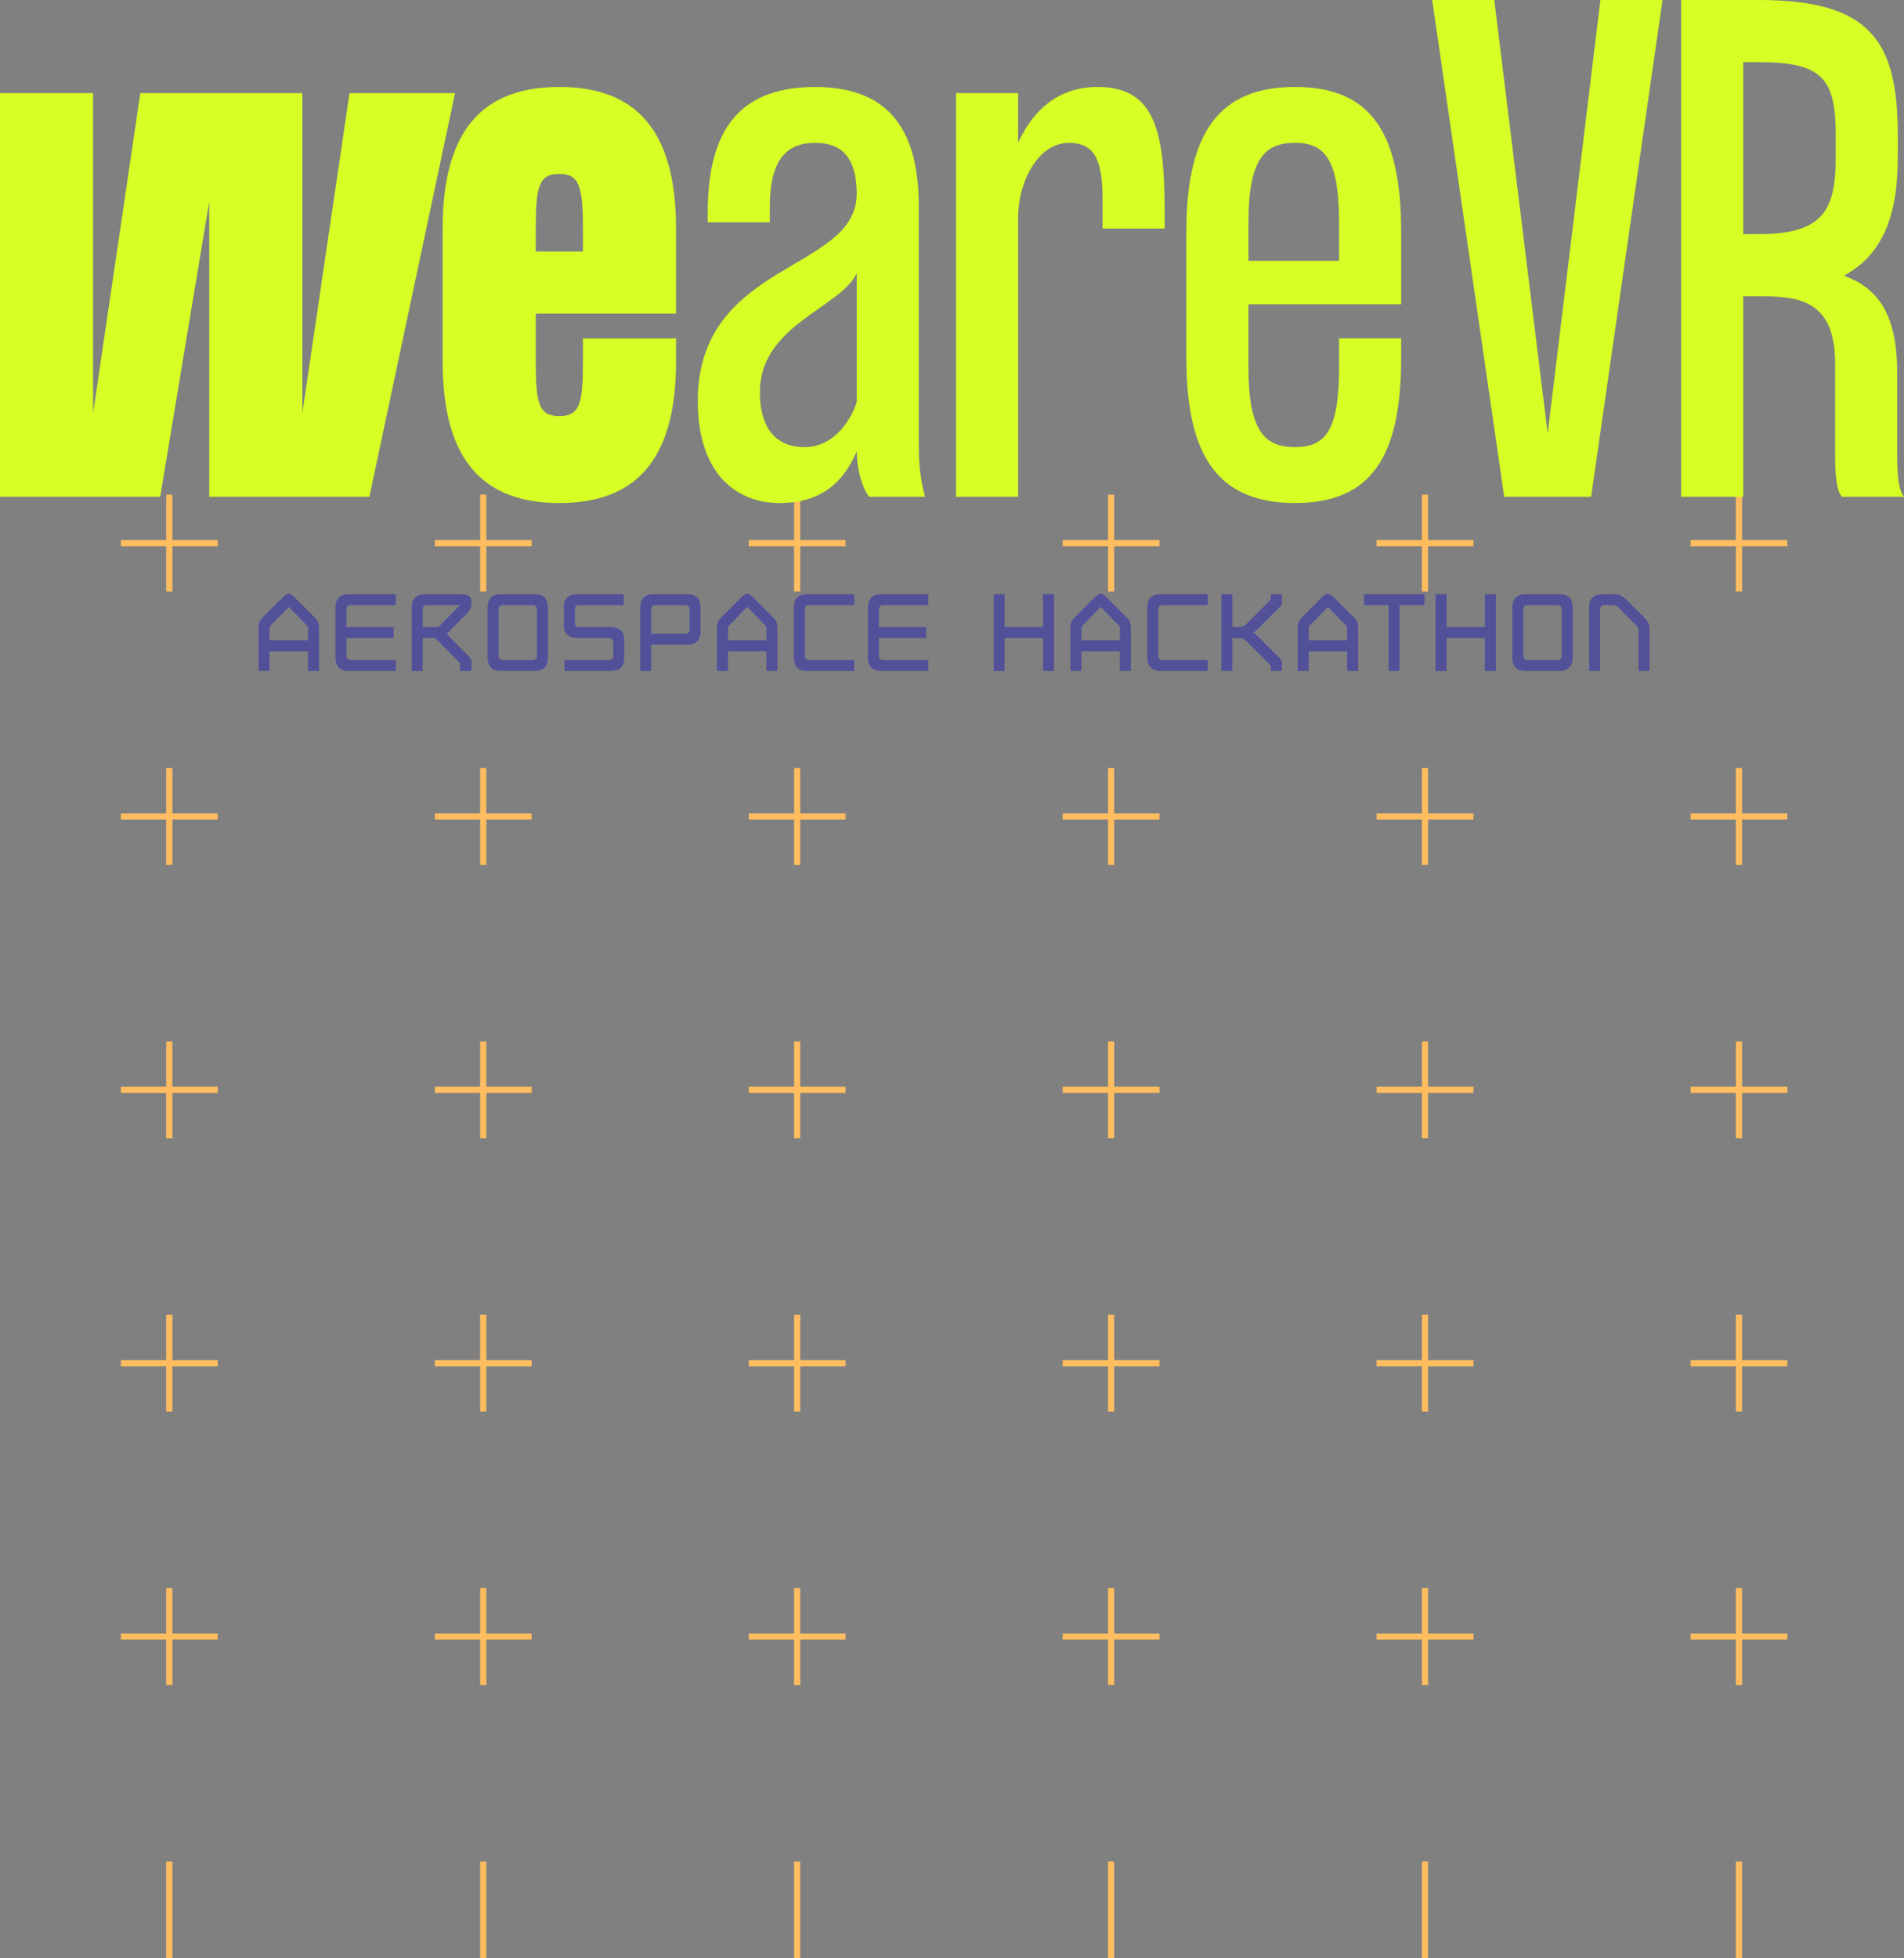 <svg xmlns="http://www.w3.org/2000/svg" width="1005.976" height="1034.337" viewBox="0 0 1005.976 1034.337">
  <rect x="0" y="0" width="1005.976" height="1034.337" fill="#808080" stroke="none"/>
  <g id="Gruppe_122535" data-name="Gruppe 122535" transform="translate(-1003.28 -772.6)">
    <path id="Pfad_43898" data-name="Pfad 43898" d="M0,0H3.271V51.168H0Z" transform="translate(1091.098 1755.769)" fill="#ffbd60"/>
    <path id="Pfad_43886" data-name="Pfad 43886" d="M0,0H3.271V51.168H0Z" transform="translate(1256.965 1755.769)" fill="#ffbd60"/>
    <path id="Pfad_43872" data-name="Pfad 43872" d="M0,0H3.271V51.168H0Z" transform="translate(1422.826 1755.769)" fill="#ffbd60"/>
    <path id="Pfad_43862" data-name="Pfad 43862" d="M0,0H3.271V51.168H0Z" transform="translate(1588.691 1755.769)" fill="#ffbd60"/>
    <path id="Pfad_43856" data-name="Pfad 43856" d="M0,0H3.271V51.168H0Z" transform="translate(1754.559 1755.769)" fill="#ffbd60"/>
    <path id="Pfad_43855" data-name="Pfad 43855" d="M0,0H3.271V51.168H0Z" transform="translate(1920.424 1755.769)" fill="#ffbd60"/>
    <path id="Pfad_43890" data-name="Pfad 43890" d="M0,0H51.168V3.267H0Z" transform="translate(1067.15 1635.338)" fill="#ffbd60"/>
    <path id="Pfad_43899" data-name="Pfad 43899" d="M0,0H3.271V51.168H0Z" transform="translate(1091.098 1611.388)" fill="#ffbd60"/>
    <path id="Pfad_43879" data-name="Pfad 43879" d="M0,0H51.165V3.271H0Z" transform="translate(1233.016 1635.338)" fill="#ffbd60"/>
    <path id="Pfad_43887" data-name="Pfad 43887" d="M0,0H3.271V51.168H0Z" transform="translate(1256.965 1611.388)" fill="#ffbd60"/>
    <path id="Pfad_43867" data-name="Pfad 43867" d="M0,0H51.165V3.271H0Z" transform="translate(1398.883 1635.338)" fill="#ffbd60"/>
    <path id="Pfad_43873" data-name="Pfad 43873" d="M0,0H3.271V51.168H0Z" transform="translate(1422.826 1611.388)" fill="#ffbd60"/>
    <path id="Pfad_43859" data-name="Pfad 43859" d="M0,0H51.168V3.271H0Z" transform="translate(1564.744 1635.338)" fill="#ffbd60"/>
    <path id="Pfad_43863" data-name="Pfad 43863" d="M0,0H3.271V51.168H0Z" transform="translate(1588.691 1611.388)" fill="#ffbd60"/>
    <path id="Pfad_43860" data-name="Pfad 43860" d="M0,0H51.168V3.271H0Z" transform="translate(1730.609 1635.338)" fill="#ffbd60"/>
    <path id="Pfad_43857" data-name="Pfad 43857" d="M0,0H3.271V51.168H0Z" transform="translate(1754.559 1611.388)" fill="#ffbd60"/>
    <path id="Pfad_43861" data-name="Pfad 43861" d="M0,0H51.165V3.267H0Z" transform="translate(1896.48 1635.338)" fill="#ffbd60"/>
    <path id="Pfad_43858" data-name="Pfad 43858" d="M0,0H3.271V51.168H0Z" transform="translate(1920.424 1611.388)" fill="#ffbd60"/>
    <path id="Pfad_43891" data-name="Pfad 43891" d="M0,0H51.168V3.267H0Z" transform="translate(1067.15 1490.961)" fill="#ffbd60"/>
    <path id="Pfad_43900" data-name="Pfad 43900" d="M0,0H3.271V51.168H0Z" transform="translate(1091.098 1467.007)" fill="#ffbd60"/>
    <path id="Pfad_43880" data-name="Pfad 43880" d="M0,0H51.165V3.271H0Z" transform="translate(1233.016 1490.958)" fill="#ffbd60"/>
    <path id="Pfad_43888" data-name="Pfad 43888" d="M0,0H3.271V51.168H0Z" transform="translate(1256.965 1467.007)" fill="#ffbd60"/>
    <path id="Pfad_43868" data-name="Pfad 43868" d="M0,0H51.165V3.271H0Z" transform="translate(1398.883 1490.958)" fill="#ffbd60"/>
    <path id="Pfad_43874" data-name="Pfad 43874" d="M0,0H3.271V51.168H0Z" transform="translate(1422.826 1467.007)" fill="#ffbd60"/>
    <path id="Pfad_43869" data-name="Pfad 43869" d="M0,0H51.168V3.271H0Z" transform="translate(1564.744 1490.958)" fill="#ffbd60"/>
    <path id="Pfad_43864" data-name="Pfad 43864" d="M0,0H3.271V51.168H0Z" transform="translate(1588.691 1467.007)" fill="#ffbd60"/>
    <path id="Pfad_43870" data-name="Pfad 43870" d="M0,0H51.168V3.271H0Z" transform="translate(1730.609 1490.958)" fill="#ffbd60"/>
    <path id="Pfad_43865" data-name="Pfad 43865" d="M0,0H3.271V51.168H0Z" transform="translate(1754.559 1467.007)" fill="#ffbd60"/>
    <path id="Pfad_43871" data-name="Pfad 43871" d="M0,0H51.165V3.267H0Z" transform="translate(1896.48 1490.961)" fill="#ffbd60"/>
    <path id="Pfad_43866" data-name="Pfad 43866" d="M0,0H3.271V51.168H0Z" transform="translate(1920.424 1467.007)" fill="#ffbd60"/>
    <path id="Pfad_43892" data-name="Pfad 43892" d="M0,0H51.168V3.271H0Z" transform="translate(1067.15 1346.577)" fill="#ffbd60"/>
    <path id="Pfad_43901" data-name="Pfad 43901" d="M0,0H3.271V51.168H0Z" transform="translate(1091.098 1322.626)" fill="#ffbd60"/>
    <path id="Pfad_43881" data-name="Pfad 43881" d="M0,0H51.165V3.271H0Z" transform="translate(1233.016 1346.577)" fill="#ffbd60"/>
    <path id="Pfad_43889" data-name="Pfad 43889" d="M0,0H3.271V51.168H0Z" transform="translate(1256.965 1322.626)" fill="#ffbd60"/>
    <path id="Pfad_43882" data-name="Pfad 43882" d="M0,0H51.165V3.271H0Z" transform="translate(1398.883 1346.577)" fill="#ffbd60"/>
    <path id="Pfad_43875" data-name="Pfad 43875" d="M0,0H3.271V51.168H0Z" transform="translate(1422.826 1322.626)" fill="#ffbd60"/>
    <path id="Pfad_43883" data-name="Pfad 43883" d="M0,0H51.168V3.271H0Z" transform="translate(1564.744 1346.577)" fill="#ffbd60"/>
    <path id="Pfad_43876" data-name="Pfad 43876" d="M0,0H3.271V51.168H0Z" transform="translate(1588.691 1322.626)" fill="#ffbd60"/>
    <path id="Pfad_43884" data-name="Pfad 43884" d="M0,0H51.168V3.271H0Z" transform="translate(1730.609 1346.577)" fill="#ffbd60"/>
    <path id="Pfad_43877" data-name="Pfad 43877" d="M0,0H3.271V51.168H0Z" transform="translate(1754.559 1322.626)" fill="#ffbd60"/>
    <path id="Pfad_43885" data-name="Pfad 43885" d="M0,0H51.165V3.271H0Z" transform="translate(1896.48 1346.577)" fill="#ffbd60"/>
    <path id="Pfad_43878" data-name="Pfad 43878" d="M0,0H3.271V51.168H0Z" transform="translate(1920.424 1322.626)" fill="#ffbd60"/>
    <path id="Pfad_43903" data-name="Pfad 43903" d="M0,0H51.168V3.271H0Z" transform="translate(1067.15 1202.196)" fill="#ffbd60"/>
    <path id="Pfad_43902" data-name="Pfad 43902" d="M0,0H3.271V51.168H0Z" transform="translate(1091.098 1178.246)" fill="#ffbd60"/>
    <path id="Pfad_43904" data-name="Pfad 43904" d="M0,0H51.165V3.271H0Z" transform="translate(1233.016 1202.196)" fill="#ffbd60"/>
    <path id="Pfad_43893" data-name="Pfad 43893" d="M0,0H3.271V51.168H0Z" transform="translate(1256.965 1178.246)" fill="#ffbd60"/>
    <path id="Pfad_43905" data-name="Pfad 43905" d="M0,0H51.165V3.271H0Z" transform="translate(1398.883 1202.196)" fill="#ffbd60"/>
    <path id="Pfad_43894" data-name="Pfad 43894" d="M0,0H3.271V51.168H0Z" transform="translate(1422.826 1178.246)" fill="#ffbd60"/>
    <path id="Pfad_43906" data-name="Pfad 43906" d="M0,0H51.168V3.271H0Z" transform="translate(1564.744 1202.196)" fill="#ffbd60"/>
    <path id="Pfad_43895" data-name="Pfad 43895" d="M0,0H3.271V51.168H0Z" transform="translate(1588.691 1178.246)" fill="#ffbd60"/>
    <path id="Pfad_43907" data-name="Pfad 43907" d="M0,0H51.168V3.271H0Z" transform="translate(1730.609 1202.196)" fill="#ffbd60"/>
    <path id="Pfad_43896" data-name="Pfad 43896" d="M0,0H3.271V51.168H0Z" transform="translate(1754.559 1178.246)" fill="#ffbd60"/>
    <path id="Pfad_43908" data-name="Pfad 43908" d="M0,0H51.165V3.271H0Z" transform="translate(1896.48 1202.196)" fill="#ffbd60"/>
    <path id="Pfad_43897" data-name="Pfad 43897" d="M0,0H3.271V51.168H0Z" transform="translate(1920.424 1178.246)" fill="#ffbd60"/>
    <path id="Pfad_43917" data-name="Pfad 43917" d="M0,0H51.168V3.271H0Z" transform="translate(1067.15 1057.815)" fill="#ffbd60"/>
    <path id="Pfad_43911" data-name="Pfad 43911" d="M0,0H3.267V51.165H0Z" transform="translate(1091.102 1033.868)" fill="#ffbd60"/>
    <path id="Pfad_43918" data-name="Pfad 43918" d="M0,0H51.165V3.271H0Z" transform="translate(1233.016 1057.815)" fill="#ffbd60"/>
    <path id="Pfad_43912" data-name="Pfad 43912" d="M0,0H3.267V51.165H0Z" transform="translate(1256.965 1033.868)" fill="#ffbd60"/>
    <path id="Pfad_43919" data-name="Pfad 43919" d="M0,0H51.165V3.271H0Z" transform="translate(1398.883 1057.815)" fill="#ffbd60"/>
    <path id="Pfad_43913" data-name="Pfad 43913" d="M0,0H3.267V51.165H0Z" transform="translate(1422.83 1033.868)" fill="#ffbd60"/>
    <path id="Pfad_43920" data-name="Pfad 43920" d="M0,0H51.168V3.271H0Z" transform="translate(1564.744 1057.815)" fill="#ffbd60"/>
    <path id="Pfad_43914" data-name="Pfad 43914" d="M0,0H3.271V51.165H0Z" transform="translate(1588.695 1033.868)" fill="#ffbd60"/>
    <path id="Pfad_43921" data-name="Pfad 43921" d="M0,0H51.168V3.271H0Z" transform="translate(1730.609 1057.815)" fill="#ffbd60"/>
    <path id="Pfad_43915" data-name="Pfad 43915" d="M0,0H3.271V51.165H0Z" transform="translate(1754.559 1033.868)" fill="#ffbd60"/>
    <path id="Pfad_43922" data-name="Pfad 43922" d="M0,0H51.165V3.271H0Z" transform="translate(1896.48 1057.815)" fill="#ffbd60"/>
    <path id="Pfad_43916" data-name="Pfad 43916" d="M0,0H3.271V51.165H0Z" transform="translate(1920.426 1033.868)" fill="#ffbd60"/>
    <path id="Pfad_43909" data-name="Pfad 43909" d="M187.944-213.2,163.016-44.28V-213.2H77.408L52.48-44.28V-213.2H3.28V0H87.9l25.912-155.8V0H198.44L243.7-213.2Zm110.864-3.28c-39.688,0-61.664,21.976-61.664,74.784V-71.5c0,52.808,21.976,74.784,61.664,74.784S360.472-18.7,360.472-71.5V-83.64h-49.2V-71.5c0,22.3-1.64,28.864-12.464,28.864S286.344-49.2,286.344-71.5V-96.76h74.128V-141.7C360.472-194.5,338.5-216.48,298.808-216.48Zm12.464,86.92H286.344V-141.7c0-22.3,1.64-28.864,12.464-28.864,10.5,0,12.464,6.56,12.464,28.864ZM488.72-31.16V-153.176c0-36.408-12.464-63.3-54.776-63.3-43.3,0-56.744,26.9-56.744,66.584v4.92H410v-8.2c0-23.944,8.2-33.784,23.944-33.784,14.432,0,21.976,8.2,21.976,26.9,0,41.328-83.968,35.424-83.968,109.552,0,36.408,18.7,53.792,43.3,53.792,19.68,0,32.8-8.856,40.672-27.224,0,5.9,1.64,17.384,6.56,23.944H492C488.72-12.792,488.72-19.68,488.72-31.16Zm-32.8-19.024c-1.64,6.232-10.168,23.944-27.552,23.944-16.728,0-23.616-12.136-23.616-28.864,0-35.752,42.64-44.608,51.168-62.976Zm127.264-166.3c-23.944,0-36.08,16.4-41.984,29.52V-213.2H508.4V0h32.8V-147.6c0-18.7,10.5-39.36,26.9-39.36,15.088,0,17.712,11.808,17.712,30.5v14.76h32.8v-9.84C618.608-194.5,612.7-216.48,583.184-216.48Zm104.3,0c-39.688,0-57.4,23.616-57.4,76.424v66.912c0,52.808,17.712,76.424,57.4,76.424s56.088-23.616,56.088-76.424v-10.5h-32.8v15.416c0,33.784-7.544,41.984-23.288,41.984s-24.6-8.2-24.6-41.984V-101.68h80.688v-38.376C743.576-192.864,727.176-216.48,687.488-216.48Zm23.288,71.5v20.336H662.888v-20.336c0-33.784,8.856-41.984,24.6-41.984C702.9-186.96,710.776-178.76,710.776-144.976ZM848.864-262.4,820.984-33.456,792.776-262.4h-32.8L798.024,0h45.92l37.72-262.4ZM1005.648-23.288V-65.6c0-29.848-9.512-44.608-28.208-51.168,20.336-10.824,28.536-31.488,28.536-62.32V-190.9c0-49.528-14.1-71.5-73.472-71.5h-41V0h32.8V-105.944h8.2c20.664,0,40.344,1.64,40.344,35.424v47.232c0,9.84.328,19.352,3.608,23.288h32.8C1005.976-3.936,1005.648-13.448,1005.648-23.288ZM924.3-138.744V-229.6h8.2c33.784,0,40.672,8.856,40.672,38.7v11.808c0,27.88-6.888,40.344-40.672,40.344Z" transform="translate(1000 1035)" fill="#d6ff25"/>
    <path id="Pfad_43910" data-name="Pfad 43910" d="M34.8,0V-22.156c0-2.552-.116-4.06-2.436-6.322L22.1-38.744c-.986-.986-2.146-2.088-3.248-2.088-1.218,0-2.436,1.218-3.306,2.088L5.336-28.536C3.074-26.274,2.9-24.766,2.9-22.214V0H8.7V-10.44H29V0ZM18.85-33.872,28.594-23.9c.406.406.406.986.406,1.914v5.742H8.7v-5.742c0-.928,0-1.45.406-1.856ZM43.5-33V-7.6c0,5.742,2.668,7.6,7.656,7.6H75.4V-5.8H51.678A2.134,2.134,0,0,1,49.3-8.236V-17.4H74.24v-5.8H49.3v-9.164A2.159,2.159,0,0,1,51.678-34.8H75.4v-5.8H51.156C46.168-40.6,43.5-38.744,43.5-33Zm69.484,2.552a7.163,7.163,0,0,0,2.436-5.742c0-3.132-1.624-4.408-7.018-4.408H91.466c-4.988,0-7.656,1.856-7.656,7.6V0h5.8V-17.4h6.554L108.982-4.524a1.251,1.251,0,0,1,.348,1.044V0h6.09V-4.35c0-1.972-1.334-3.306-2.552-4.524L102.312-19.546ZM109.33-34.8,98.716-23.954a2.434,2.434,0,0,1-2.088.754H89.61v-9.164A2.159,2.159,0,0,1,91.988-34.8ZM155.788-33c0-5.742-2.668-7.6-7.656-7.6H131.544c-4.988,0-7.656,1.856-7.656,7.6V-7.6c0,5.742,2.668,7.6,7.656,7.6h16.588c4.988,0,7.656-1.856,7.656-7.6Zm-5.8,24.766A2.134,2.134,0,0,1,147.61-5.8H132.066a2.134,2.134,0,0,1-2.378-2.436V-32.364a2.159,2.159,0,0,1,2.378-2.436H147.61a2.159,2.159,0,0,1,2.378,2.436ZM196.1-7.018v-9.164c0-5.8-3.248-7.018-8.236-7.018H172.376A2.134,2.134,0,0,1,170-25.636v-6.728a2.159,2.159,0,0,1,2.378-2.436h23.432v-5.8H172.434c-4.988,0-8.236,1.276-8.236,7.018v9.164c0,5.742,3.248,7.018,8.236,7.018H187.92a2.116,2.116,0,0,1,2.378,2.378v6.786A2.134,2.134,0,0,1,187.92-5.8H164.488V0h23.374C192.85,0,196.1-1.276,196.1-7.018Zm32.654-6.9c4.988,0,7.656-1.856,7.656-7.6V-33c0-5.742-2.668-7.6-7.656-7.6H212.164c-4.988,0-7.656,1.856-7.656,7.6V0h5.8V-13.92Zm1.856-8.236a2.134,2.134,0,0,1-2.378,2.436H210.308V-32.364a2.159,2.159,0,0,1,2.378-2.436H228.23a2.159,2.159,0,0,1,2.378,2.436ZM277.008,0V-22.156c0-2.552-.116-4.06-2.436-6.322L264.306-38.744c-.986-.986-2.146-2.088-3.248-2.088-1.218,0-2.436,1.218-3.306,2.088L247.544-28.536c-2.262,2.262-2.436,3.77-2.436,6.322V0h5.8V-10.44h20.3V0Zm-15.95-33.872L270.8-23.9c.406.406.406.986.406,1.914v5.742h-20.3v-5.742c0-.928,0-1.45.406-1.856Zm24.65.87V-7.6c0,5.742,2.668,7.6,7.656,7.6h24.244V-5.8H293.886a2.134,2.134,0,0,1-2.378-2.436V-32.364a2.159,2.159,0,0,1,2.378-2.436h23.722v-5.8H293.364C288.376-40.6,285.708-38.744,285.708-33Zm39.15,0V-7.6c0,5.742,2.668,7.6,7.656,7.6h24.244V-5.8H333.036a2.134,2.134,0,0,1-2.378-2.436V-17.4H355.6v-5.8h-24.94v-9.164a2.159,2.159,0,0,1,2.378-2.436h23.722v-5.8H332.514C327.526-40.6,324.858-38.744,324.858-33Zm98.31,33V-40.6h-5.8v17.4h-20.3V-40.6h-5.8V0h5.8V-17.4h20.3V0Zm40.6,0V-22.156c0-2.552-.116-4.06-2.436-6.322L451.066-38.744c-.986-.986-2.146-2.088-3.248-2.088-1.218,0-2.436,1.218-3.306,2.088L434.3-28.536c-2.262,2.262-2.436,3.77-2.436,6.322V0h5.8V-10.44h20.3V0Zm-15.95-33.872,9.744,9.976c.406.406.406.986.406,1.914v5.742h-20.3v-5.742c0-.928,0-1.45.406-1.856Zm24.65.87V-7.6c0,5.742,2.668,7.6,7.656,7.6h24.244V-5.8H480.646a2.134,2.134,0,0,1-2.378-2.436V-32.364a2.159,2.159,0,0,1,2.378-2.436h23.722v-5.8H480.124C475.136-40.6,472.468-38.744,472.468-33Zm65.308-5.336c0,.638-1.16,1.682-2.03,2.552L524.494-24.534C523.218-23.258,522-23.2,520.2-23.2h-2.784V-40.6h-5.8V0h5.8V-17.4H520.2c1.8,0,3.016.058,4.292,1.334L535.746-4.814c.87.87,2.03,1.914,2.03,2.552V0h5.8V-4.524c0-1.1-1.044-2.146-2.03-3.132L530.352-18.85a6.825,6.825,0,0,0-1.972-1.45,6.825,6.825,0,0,0,1.972-1.45l11.194-11.194c.986-.986,2.03-2.03,2.03-3.132V-40.6h-5.8ZM583.828,0V-22.156c0-2.552-.116-4.06-2.436-6.322L571.126-38.744c-.986-.986-2.146-2.088-3.248-2.088-1.218,0-2.436,1.218-3.306,2.088L554.364-28.536c-2.262,2.262-2.436,3.77-2.436,6.322V0h5.8V-10.44h20.3V0Zm-15.95-33.872,9.744,9.976c.406.406.406.986.406,1.914v5.742h-20.3v-5.742c0-.928,0-1.45.406-1.856Zm37.874-.928h13.166v-5.8h-31.9v5.8h12.934V0h5.8ZM656.618,0V-40.6h-5.8v17.4h-20.3V-40.6h-5.8V0h5.8V-17.4h20.3V0Zm40.6-33c0-5.742-2.668-7.6-7.656-7.6H672.974c-4.988,0-7.656,1.856-7.656,7.6V-7.6c0,5.742,2.668,7.6,7.656,7.6h16.588c4.988,0,7.656-1.856,7.656-7.6Zm-5.8,24.766A2.134,2.134,0,0,1,689.04-5.8H673.5a2.134,2.134,0,0,1-2.378-2.436V-32.364A2.159,2.159,0,0,1,673.5-34.8H689.04a2.159,2.159,0,0,1,2.378,2.436Zm20.3-24.128A2.159,2.159,0,0,1,714.1-34.8h4.7a2.859,2.859,0,0,1,2.262.928l10.208,10.266a2.551,2.551,0,0,1,.754,2.262V0h5.8V-21.518c0-2.494-.174-4-2.436-6.264L725-38.164a8.088,8.088,0,0,0-6.09-2.436h-4.756c-4.988,0-8.236,1.276-8.236,7.018V0h5.8Z" transform="translate(1137 1127)" fill="#525099"/>
  </g>
</svg>
